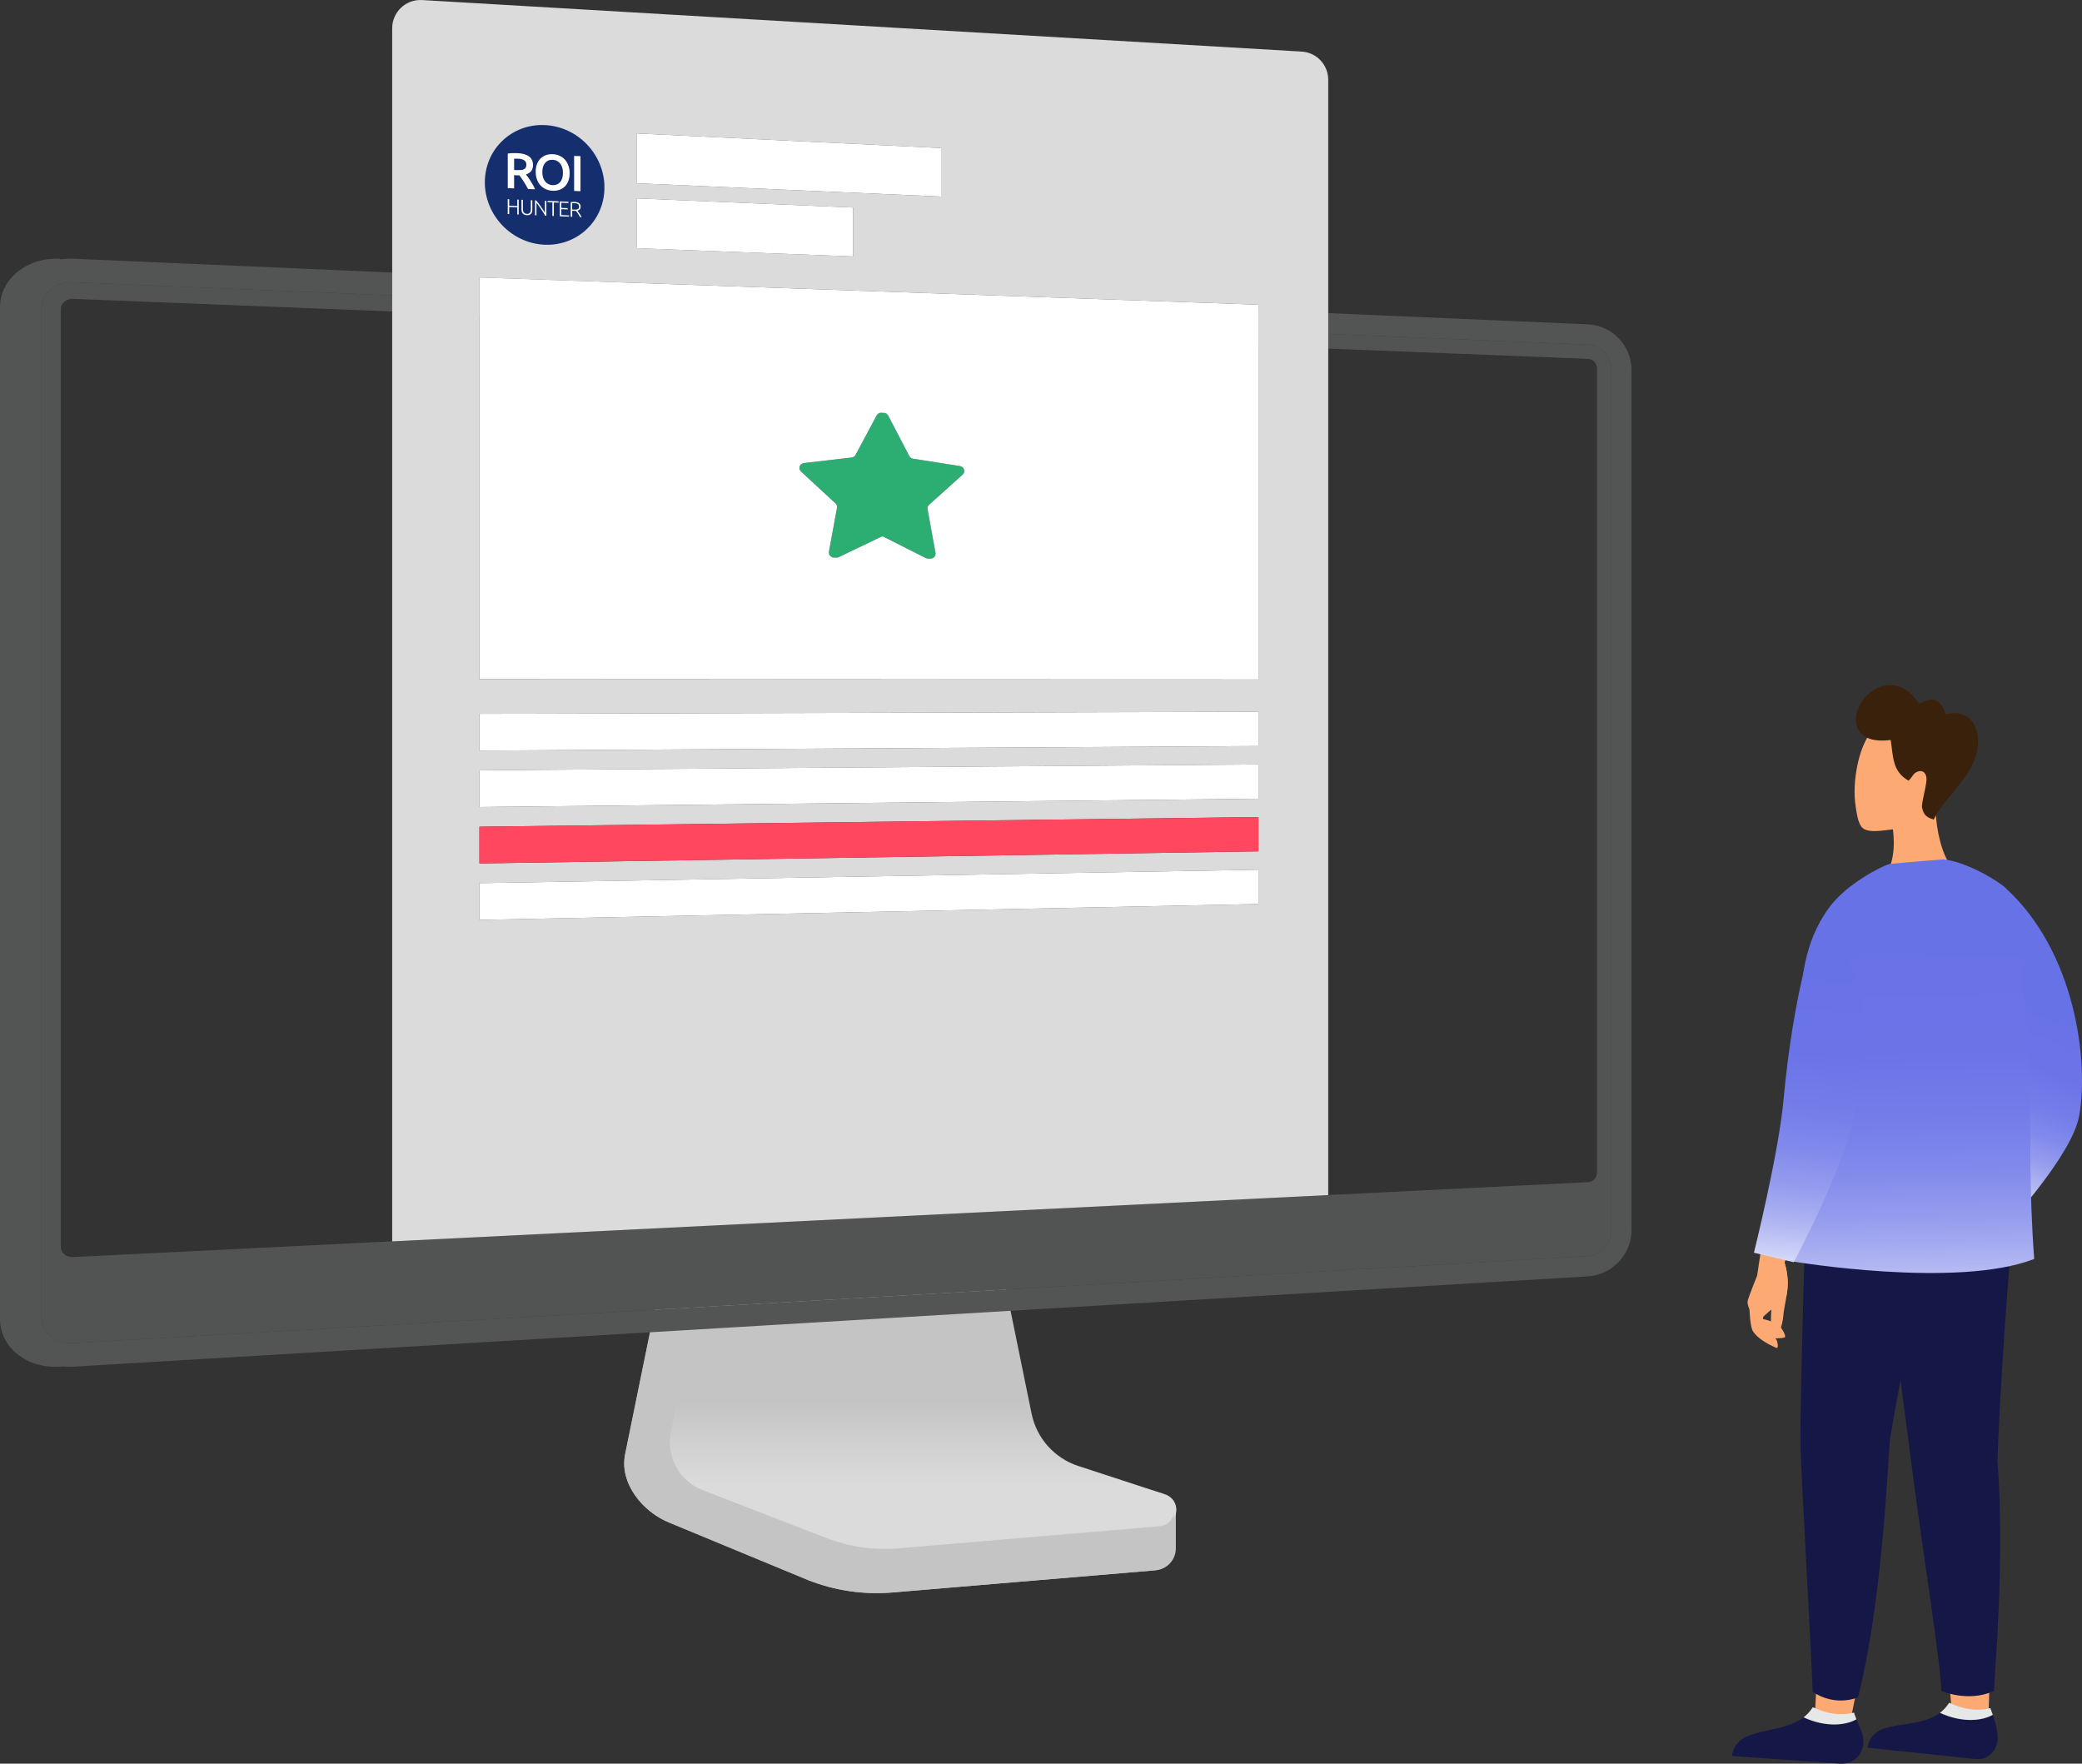 <?xml version="1.0" encoding="UTF-8"?><svg id="Layer_1" xmlns="http://www.w3.org/2000/svg" width="212.506" height="180" xmlns:xlink="http://www.w3.org/1999/xlink" viewBox="0 0 212.506 180"><rect x="0" y="0" width="212.506" height="180" fill="#333333" stroke="none"/><defs><style>.cls-1{fill:none;}.cls-2{clip-path:url(#clippath);}.cls-3{fill:#e6e8e8;}.cls-4,.cls-5{fill:#fda974;}.cls-6{fill:#fff;}.cls-7{fill:#c4c4c4;}.cls-8{fill:#dbdbdb;}.cls-9{fill:#151847;}.cls-10{fill:#152e6d;}.cls-11,.cls-12{fill:#535454;}.cls-13{fill:#2cad72;}.cls-12{isolation:isolate;opacity:.3;}.cls-14{fill:url(#Nepojmenovaný_přechod_6);}.cls-15{fill:url(#Nepojmenovaný_přechod_5);}.cls-16{fill:url(#Nepojmenovaný_přechod_4);}.cls-17{fill:url(#Nepojmenovaný_přechod_3);}.cls-18{fill:url(#Nepojmenovaný_přechod_2);}.cls-19{clip-path:url(#clippath-1);}.cls-20{clip-path:url(#clippath-4);}.cls-21{clip-path:url(#clippath-3);}.cls-22{clip-path:url(#clippath-2);}.cls-23{clip-path:url(#clippath-7);}.cls-24{clip-path:url(#clippath-8);}.cls-25{clip-path:url(#clippath-6);}.cls-26{clip-path:url(#clippath-5);}.cls-27{clip-path:url(#clippath-9);}.cls-28{clip-path:url(#clippath-10);}.cls-29{fill:#3a210c;}.cls-29,.cls-5{fill-rule:evenodd;}.cls-30{fill:url(#Nepojmenovaný_přechod);}</style><linearGradient id="Nepojmenovaný_přechod" x1="4400.938" y1="-320.014" x2="4408.685" y2="-340.63" gradientTransform="translate(4608.814 -217.44) rotate(-180)" gradientUnits="userSpaceOnUse"><stop offset="0" stop-color="#6872e7"/><stop offset=".266" stop-color="#6b74e7"/><stop offset=".428" stop-color="#737ce9"/><stop offset=".561" stop-color="#818aeb"/><stop offset=".679" stop-color="#969dee"/><stop offset=".787" stop-color="#b0b5f2"/><stop offset=".887" stop-color="#d0d4f8"/><stop offset=".981" stop-color="#f6f7fe"/><stop offset="1" stop-color="#fff"/></linearGradient><linearGradient id="Nepojmenovaný_přechod_2" x1="4413.912" y1="-313.391" x2="4413.366" y2="-355.425" gradientTransform="translate(4608.814 -217.44) rotate(-180)" gradientUnits="userSpaceOnUse"><stop offset="0" stop-color="#6872e7"/><stop offset=".266" stop-color="#6b74e7"/><stop offset=".428" stop-color="#737ce9"/><stop offset=".561" stop-color="#818aeb"/><stop offset=".679" stop-color="#969dee"/><stop offset=".787" stop-color="#b0b5f2"/><stop offset=".887" stop-color="#d0d4f8"/><stop offset=".981" stop-color="#f6f7fe"/><stop offset="1" stop-color="#fff"/></linearGradient><linearGradient id="Nepojmenovaný_přechod_3" x1="4422.371" y1="-316.101" x2="4425.533" y2="-349.593" gradientTransform="translate(4608.814 -217.44) rotate(-180)" gradientUnits="userSpaceOnUse"><stop offset="0" stop-color="#6872e7"/><stop offset=".266" stop-color="#6b74e7"/><stop offset=".428" stop-color="#737ce9"/><stop offset=".561" stop-color="#818aeb"/><stop offset=".679" stop-color="#969dee"/><stop offset=".787" stop-color="#b0b5f2"/><stop offset=".887" stop-color="#d0d4f8"/><stop offset=".981" stop-color="#f6f7fe"/><stop offset="1" stop-color="#fff"/></linearGradient><linearGradient id="Nepojmenovaný_přechod_4" x1="94.218" y1="-352.028" x2="94.218" y2="-368.917" gradientTransform="translate(0 -217.44) scale(1 -1)" gradientUnits="userSpaceOnUse"><stop offset=".494" stop-color="#c4c4c4"/><stop offset="1" stop-color="#dbdbdb"/></linearGradient><linearGradient id="Nepojmenovaný_přechod_5" x1="94.119" y1="-352.133" x2="94.119" y2="-368.959" gradientTransform="translate(0 -217.44) scale(1 -1)" gradientUnits="userSpaceOnUse"><stop offset=".494" stop-color="#c4c4c4"/><stop offset="1" stop-color="#dbdbdb"/></linearGradient><linearGradient id="Nepojmenovaný_přechod_6" x1="48.935" y1="-303.197" x2="128.447" y2="-303.197" gradientTransform="translate(0 -217.44) scale(1 -1)" gradientUnits="userSpaceOnUse"><stop offset="0" stop-color="#ff485f"/><stop offset="1" stop-color="#ff485f"/></linearGradient><clipPath id="clippath"><polygon class="cls-1" points="49.478 12.505 61.69 13.028 61.69 25.236 49.478 24.714 49.478 12.505"/></clipPath><clipPath id="clippath-1"><polygon class="cls-1" points="49.478 12.505 61.69 13.028 61.69 25.236 49.478 24.714 49.478 12.505"/></clipPath><clipPath id="clippath-2"><polygon class="cls-1" points="49.478 12.505 61.69 13.028 61.69 25.236 49.478 24.714 49.478 12.505"/></clipPath><clipPath id="clippath-3"><polygon class="cls-1" points="49.478 12.505 61.69 13.028 61.69 25.236 49.478 24.714 49.478 12.505"/></clipPath><clipPath id="clippath-4"><polygon class="cls-1" points="49.478 12.505 61.69 13.028 61.69 25.236 49.478 24.714 49.478 12.505"/></clipPath><clipPath id="clippath-5"><polygon class="cls-1" points="49.478 12.505 61.69 13.028 61.69 25.236 49.478 24.714 49.478 12.505"/></clipPath><clipPath id="clippath-6"><polygon class="cls-1" points="49.478 12.505 61.69 13.028 61.69 25.236 49.478 24.714 49.478 12.505"/></clipPath><clipPath id="clippath-7"><polygon class="cls-1" points="49.478 12.505 61.69 13.028 61.69 25.236 49.478 24.714 49.478 12.505"/></clipPath><clipPath id="clippath-8"><polygon class="cls-1" points="49.478 12.505 61.69 13.028 61.69 25.236 49.478 24.714 49.478 12.505"/></clipPath><clipPath id="clippath-9"><polygon class="cls-1" points="49.478 12.505 61.69 13.028 61.69 25.236 49.478 24.714 49.478 12.505"/></clipPath><clipPath id="clippath-10"><polygon class="cls-1" points="49.478 12.505 61.69 13.028 61.69 25.236 49.478 24.714 49.478 12.505"/></clipPath></defs><g><polygon class="cls-4" points="185.392 172.231 185.262 174.681 187.802 175.599 188.977 175.108 189.528 172.355 185.392 172.231"/><polygon class="cls-4" points="203.067 171.852 202.969 174.86 200.291 174.923 199.182 174.306 198.946 171.503 203.067 171.852"/><g><g><path class="cls-9" d="M198.175,174.675c-.055,.046-.11,.098-.167,.141,2.332,1.065,4.347,.805,5.388,.202-.009-.02-.014-.046-.023-.066,.289,.724,.433,1.423,.508,2.015,.188,1.46-.811,2.658-2.133,2.575l-11.141-1.169c.514-3.25,5.068-1.582,7.568-3.697Z"/><path class="cls-3" d="M198.008,174.816c.058-.043,.113-.095,.167-.141,.029-.026,.061-.049,.089-.078,.153-.139,.297-.291,.433-.462l.078-.104c.058-.081,.118-.159,.173-.248,1.573,.733,2.88,.872,4.211,.548,.011,.04,.023,.078,.037,.118,.017,.052,.035,.101,.052,.153,.04,.118,.084,.234,.127,.346,.009,.023,.014,.046,.023,.066-1.045,.606-3.059,.866-5.391-.199Z"/><path class="cls-9" d="M184.255,175.134c-.055,.046-.11,.098-.167,.141,2.332,1.065,4.347,.805,5.388,.202-.009-.02-.014-.046-.023-.066,.289,.724,.644,1.362,.722,1.951,.188,1.46-.768,2.704-2.344,2.635l-11.063-.776c.511-3.247,4.987-1.971,7.487-4.087Z"/><path class="cls-3" d="M184.088,175.275c.058-.043,.113-.095,.167-.141,.029-.026,.061-.049,.089-.078,.153-.139,.297-.291,.433-.462l.078-.104c.058-.081,.118-.159,.173-.248,1.573,.733,2.88,.872,4.211,.548,.011,.04,.023,.078,.037,.118,.017,.052,.035,.101,.052,.153,.04,.118,.084,.234,.127,.346,.009,.023,.014,.046,.023,.066-1.045,.606-3.059,.869-5.391-.199Z"/></g><g><g><path class="cls-5" d="M193.052,83.598c.231,1.293,.505,3.377-.26,5.112l6.003-.851c-.808-1.403-1.325-4.069-1.209-5.865l-2.742,.586-1.792,1.019Z"/><path class="cls-5" d="M190.856,74.876c-1.12,1.501-1.856,4.895-1.446,7.475,.139,.872,.271,1.957,.875,2.271,.658,.344,1.657,.179,3.175-.011,2.199-.277,1.948-.799,3.071-2.849l1.841-4.728-3.989-3.85-3.527,1.691Z"/><path class="cls-29" d="M192.98,75.52c-3.484,.468-4.015-1.755-3.224-3.42,.987-2.081,4.044-3.51,6.113-.266,1.486-.756,2.067-.612,2.751,1.054,2.716-.658,3.717,1.766,3.1,4.069-.566,2.104-2.116,3.466-3.357,5.114-.369,.491-.713,1.007-.993,1.576-.849-.254-1.042-.589-1.183-1.198-.098-.424,.361-1.867,.445-2.808,.064-.699-.41-1.241-1.146-.762-.219,.141-.349,.488-.687,.799-1.668-.967-1.544-2.401-1.818-4.159Z"/></g><g id="_4"><g id="_4-2"><path class="cls-30" d="M201.872,124.043l2.776,1.25s6.835-7.322,7.568-11.4c1.002-5.567-.378-16.752-7.504-23.254-2.295,.632-2.725,5.207-2.56,9.729,.17,4.754,4.869,11.891,4.869,11.891l-5.149,11.784Z"/><g><path class="cls-4" d="M182.644,127.385s-.595,1.172-.505,1.449,.286,1.016,.332,1.945c.046,.929-.39,2.846-.413,3.134-.026,.289-.136,2.144-.834,2.095-.635-.043-.436-2.02-.436-2.191s.037-1.388-.136-1.388c-.17,0-.768-2.603-.092-3.385,.675-.776,2.084-1.659,2.084-1.659Z"/><path class="cls-4" d="M181.444,135.131c.309,.219,.825,1.085,.762,1.316-.066,.231-2.286,.121-2.286,.121,0,0-1.007-.716-.892-1.645,.055-.442,2.866-6.439,3.108-6.09,.612,1.873,.202,3.446,.202,3.446l-2.586,2.297s1.331,.294,1.691,.554Z"/><path class="cls-4" d="M180.962,132.493s-.508,.228-.687,.517c-.179,.286-.453,2.398-.453,2.398,0,0,1.397,.996,1.538,1.417,.141,.421,.127,.817-.052,.739-.955-.41-1.98-1.016-2.398-1.714-.289-.479-.344-2.222-.344-2.222,0,0-.245-.488-.188-.837s.97-2.598,.97-2.598l.479-3.209,2.814,.401-1.68,5.109Z"/></g><g id="leg"><path class="cls-9" d="M198.611,116.683s-5.472,28.117-5.703,30.302c-.231,2.188-.739,16.319-3.264,26.25,0,0-2.257,1.013-4.627-.566-.133-4.11-1.204-22.498-1.247-25.168-.061-3.79,.522-23.523,.522-23.523,0,0,12.148-12.555,14.318-7.296Z"/></g><path class="cls-9" d="M205.561,123.754s-1.232,13.167-1.685,25.321c.797,10.159-.344,22.102-.346,23.499-2.658,1.221-5.383,0-5.383,0-.043-2.661-1.836-13.816-2.961-22.481-1.657-12.728-3.469-26.718-3.469-26.718,0,0,11.732-4.904,13.845,.378Z"/><path class="cls-18" d="M204.715,90.638c-.67-.67-3.983-2.699-6.35-2.929-.066-.006-5.394,.442-5.492,.47-1.082,.312-3.87,1.905-5.377,3.515h0s-2.722,2.54-3.435,7.634c0,0,1.867,9.724,1.507,12.082-1.085,7.071,1.045,7.187-2.543,17.343,0,0,16.723,2.803,24.602-.263-1.091-14.769,.869-20.864-2.912-37.852Z"/><path class="cls-17" d="M185.147,95.365s-2.104,5.96-3.106,16.893c-.505,5.51-3.022,15.597-3.022,15.597l4.061,.967s5.536-10.258,6.609-16.564c2.733-16.044-4.543-16.893-4.543-16.893Z"/></g></g></g></g></g><g><path class="cls-7" d="M118.6,152.414l-5.885-1.55c-2.811-.932-6.638-1.472-7.233-4.407l-4.093-20.255-33.281,1.105-4.309,21.101c-.603,2.955,1.812,5.92,4.595,7.008l14.183,5.87c2.725,1.065,5.651,1.489,8.563,1.241l26.819-2.26c1.163-.101,2.058-1.074,2.058-2.243v-3.781c0-.502-.245-.973-.652-1.27-.257-.188-.511-.372-.765-.56Z"/><path class="cls-16" d="M110.051,149.617c-2.43-.797-4.246-2.834-4.759-5.342l-3.538-17.306-29.552,1.062-3.723,18.027c-.522,2.525,.857,5.057,3.264,5.986l12.659,4.895c2.355,.912,4.886,1.273,7.4,1.059l26.755-2.263c.782-.066,1.409-.672,1.501-1.455,.092-.779-.378-1.515-1.126-1.761l-8.881-2.904Z"/></g><g><path class="cls-7" d="M118.406,152.451l-5.865-1.544c-2.803-.929-6.615-1.466-7.204-4.39l-4.078-20.18-33.154,1.1-4.292,21.023c-.6,2.944,1.804,5.896,4.577,6.982l14.128,5.847c2.713,1.062,5.631,1.484,8.532,1.238l26.72-2.254c1.16-.098,2.049-1.071,2.049-2.234v-3.767c0-.502-.242-.97-.649-1.264-.257-.185-.511-.369-.765-.557Z"/><path class="cls-15" d="M109.889,149.666c-2.421-.794-4.231-2.826-4.742-5.322l-3.524-17.239-29.439,1.059-3.709,17.961c-.519,2.514,.854,5.036,3.25,5.963l12.613,4.878c2.346,.906,4.866,1.27,7.374,1.056l26.654-2.254c.779-.066,1.406-.672,1.495-1.449s-.378-1.51-1.12-1.755l-8.852-2.898Z"/></g><path class="cls-11" d="M162.08,33.104L7.467,26.405c-.445-.02-.877,.003-1.293,.064l-.095-.064c-3.342-.144-6.078,2.069-6.078,4.935v103.309c0,2.866,2.736,5.036,6.078,4.837l.318-.02c.349,.032,.707,.04,1.071,.02l154.614-9.219c2.453-.147,4.442-2.248,4.442-4.687V37.719c0-2.439-1.989-4.508-4.442-4.615Zm0,2.069c1.316,.055,2.378,1.157,2.378,2.465V125.693c0,1.307-1.065,2.43-2.378,2.505L7.467,137.077c-1.787,.104-3.241-1.054-3.241-2.586V31.45c0-1.53,1.452-2.71,3.241-2.638l154.614,6.361Z"/><path class="cls-11" d="M4.225,31.45v103.043c0,1.53,1.452,2.687,3.241,2.586l154.614-8.878c1.316-.075,2.378-1.198,2.378-2.505V37.638c0-1.307-1.065-2.413-2.378-2.465L7.467,28.812c-1.787-.075-3.241,1.105-3.241,2.638Zm158.784,6.133V119.687c0,.511-.418,.947-.929,.973L7.467,128.303c-.696,.035-1.261-.421-1.261-1.016V31.525c0-.595,.566-1.056,1.261-1.03l154.614,6.125c.514,.02,.929,.453,.929,.964Z"/><path class="cls-12" d="M4.225,31.45v103.043c0,1.53,1.452,2.687,3.241,2.586l154.614-8.878c1.316-.075,2.378-1.198,2.378-2.505V37.638c0-1.307-1.065-2.413-2.378-2.465L7.467,28.812c-1.787-.075-3.241,1.105-3.241,2.638Zm158.784,6.133V119.687c0,.511-.418,.947-.929,.973L7.467,128.303c-.696,.035-1.261-.421-1.261-1.016V31.525c0-.595,.566-1.056,1.261-1.03l154.614,6.125c.514,.02,.929,.453,.929,.964Z"/><g><g><path class="cls-8" d="M132.857,5.264L43.082,.005c-1.654-.098-3.051,1.218-3.051,2.877V126.695l95.539-4.725V8.139c0-1.524-1.189-2.785-2.713-2.875ZM64.974,13.617l31.081,1.492v4.953l-31.081-1.357v-5.088Zm0,6.63l22.111,.935v4.99l-22.111-.84v-5.085Zm63.473,72.016l-79.512,1.622v-3.749l79.512-1.371v3.498Zm0-5.374l-79.512,1.235v-3.749l79.512-.984v3.498Zm0-5.371l-79.512,.849v-3.749l79.512-.597v3.498Zm0-5.374l-79.512,.462v-3.749l79.512-.211v3.498Zm0-6.791l-79.512-.026V28.319l79.512,2.779v38.254Z"/><path class="cls-13" d="M85.276,51.371c.13,.121,.188,.291,.159,.456l-.825,4.479c-.069,.366,.289,.664,.652,.597,.115,.023,.242,.011,.361-.046l4.306-2.064c.046-.023,.095-.037,.147-.046,.052,.011,.101,.026,.147,.049l4.272,2.159c.118,.061,.242,.072,.355,.052,.355,.072,.707-.211,.641-.577l-.811-4.462c-.029-.165,.029-.332,.156-.447l3.432-3.088c.32-.286,.144-.802-.297-.872l-4.751-.742c-.176-.029-.329-.136-.41-.286l-2.139-4.107c-.118-.228-.369-.323-.595-.289-.228-.046-.476,.037-.595,.26l-2.15,4.026c-.081,.15-.234,.251-.413,.271l-4.843,.56c-.453,.052-.635,.569-.306,.872l3.507,3.244Z"/><polygon class="cls-6" points="96.056 15.109 64.974 13.617 64.974 18.705 96.056 20.061 96.056 15.109"/><polygon class="cls-6" points="87.085 21.181 64.974 20.246 64.974 25.334 87.085 26.174 87.085 21.181"/><polygon class="cls-6" points="48.935 76.605 128.447 76.143 128.447 72.645 48.935 72.856 48.935 76.605"/><polygon class="cls-6" points="48.935 82.366 128.447 81.517 128.447 78.019 48.935 78.617 48.935 82.366"/><polygon class="cls-14" points="48.935 88.124 128.447 86.888 128.447 83.39 48.935 84.374 48.935 88.124"/><polygon class="cls-6" points="48.935 93.885 128.447 92.263 128.447 88.764 48.935 90.135 48.935 93.885"/><path class="cls-6" d="M48.935,69.323l79.512,.026V31.098l-79.512-2.779v41.004Zm33.136-22.068l4.843-.56c.179-.02,.332-.121,.413-.271l2.15-4.026c.118-.222,.369-.306,.595-.26,.225-.035,.476,.061,.595,.289l2.139,4.107c.078,.153,.231,.26,.41,.286l4.751,.742c.442,.069,.618,.583,.297,.872l-3.432,3.088c-.127,.115-.185,.283-.156,.447l.811,4.462c.066,.366-.283,.649-.641,.577-.115,.02-.237,.006-.355-.052l-4.272-2.159c-.046-.023-.095-.04-.147-.049-.052,.009-.101,.023-.147,.046l-4.306,2.064c-.121,.058-.245,.069-.361,.046-.361,.066-.719-.228-.652-.597l.825-4.479c.032-.165-.029-.338-.159-.456l-3.51-3.244c-.326-.306-.147-.82,.309-.872Z"/></g><g class="cls-2"><g><g class="cls-19"><path class="cls-10" d="M61.695,19.132c0,3.371-2.733,5.989-6.104,5.845-3.371-.144-6.104-2.996-6.104-6.367s2.733-5.989,6.104-5.845c3.371,.144,6.104,2.993,6.104,6.367"/></g><g class="cls-22"><polygon class="cls-6" points="51.822 20.327 51.822 21.845 51.972 21.851 51.972 21.123 52.797 21.158 52.797 21.888 52.944 21.894 52.944 20.376 52.797 20.37 52.797 21.028 51.972 20.994 51.972 20.333 51.822 20.327"/></g><g class="cls-21"><path class="cls-6" d="M54.898,20.875c.055,.072,.11,.147,.165,.228s.113,.165,.17,.248c.058,.087,.11,.167,.162,.248s.098,.156,.141,.225c.043,.072,.078,.133,.107,.185l.124,.006v-1.518l-.147-.006v1.235c-.046-.081-.104-.179-.173-.289-.072-.11-.147-.225-.228-.341s-.165-.231-.251-.344-.165-.214-.24-.297l-.118-.006v1.518l.147,.006v-1.279c.04,.046,.089,.11,.141,.179"/></g><g class="cls-20"><path class="cls-6" d="M53.224,20.387v.955c0,.084,.009,.162,.029,.234s.052,.139,.095,.193c.043,.055,.101,.101,.173,.136s.156,.052,.257,.058c.101,.003,.188-.006,.257-.035,.072-.029,.127-.066,.173-.118,.043-.052,.075-.113,.095-.185,.02-.072,.029-.15,.029-.231v-.955l-.15-.006v.935c0,.084-.009,.156-.029,.214-.02,.061-.046,.11-.081,.147-.035,.037-.078,.066-.127,.081-.049,.017-.104,.023-.167,.02-.061-.003-.118-.014-.167-.035-.049-.02-.092-.052-.127-.092s-.064-.092-.084-.153-.029-.133-.029-.216v-.935l-.147-.011Z"/></g><g class="cls-26"><polygon class="cls-6" points="56.532 22.047 56.532 20.659 57.017 20.679 57.017 20.549 55.897 20.503 55.897 20.63 56.382 20.653 56.382 22.041 56.532 22.047"/></g><g class="cls-25"><polygon class="cls-6" points="58.021 20.722 58.021 20.592 57.144 20.555 57.144 22.073 58.079 22.113 58.079 21.984 57.294 21.952 57.294 21.346 57.943 21.375 57.943 21.248 57.294 21.219 57.294 20.691 58.021 20.722"/></g><g class="cls-23"><path class="cls-6" d="M59.144,21.79c-.04-.061-.078-.115-.115-.167s-.066-.092-.089-.121c.098-.026,.176-.069,.237-.133,.061-.064,.089-.153,.089-.266,0-.156-.052-.274-.159-.358s-.263-.13-.473-.139c-.061-.003-.124-.003-.196,.003-.072,.003-.133,.011-.185,.023v1.489l.15,.006v-.615l.245,.011c.046,.003,.092,.003,.141,0,.026,.037,.058,.078,.092,.127,.035,.049,.072,.101,.11,.156,.037,.058,.075,.115,.11,.173,.035,.061,.069,.121,.101,.179l.159,.006c-.026-.061-.058-.121-.095-.188-.043-.064-.084-.127-.121-.188m-.344-.395c-.061,.003-.127,.006-.196,0l-.205-.009v-.646c.029-.003,.064-.003,.104-.006,.04-.003,.089-.003,.144,0,.058,.003,.115,.009,.17,.02s.104,.032,.147,.058c.043,.026,.078,.064,.104,.11,.026,.046,.04,.101,.04,.167,0,.072-.014,.13-.04,.17-.026,.04-.064,.072-.107,.092-.046,.026-.098,.037-.162,.043"/></g><g class="cls-24"><path class="cls-6" d="M54.16,18.48c-.087-.136-.17-.263-.254-.381-.084-.118-.156-.216-.222-.297,.479-.153,.719-.47,.719-.955,0-.39-.136-.684-.41-.883-.274-.202-.67-.312-1.183-.335-.141-.006-.3-.006-.479-.003-.179,.006-.346,.02-.505,.049v3.524l.649,.029v-1.351l.315,.014,.098,.003c.035,.003,.075,0,.124,0,.066,.087,.136,.182,.211,.289,.075,.11,.153,.222,.231,.346,.078,.121,.153,.248,.231,.375,.075,.13,.147,.257,.211,.384l.727,.032c-.061-.136-.133-.277-.211-.418-.081-.147-.165-.286-.251-.421m-.499-1.383c-.04,.075-.101,.133-.182,.173s-.182,.069-.303,.081c-.121,.011-.26,.014-.418,.009l-.283-.011v-1.155c.115-.006,.245-.006,.381,0,.127,.006,.245,.02,.352,.043s.199,.061,.277,.107c.078,.049,.136,.11,.179,.188,.04,.078,.061,.17,.061,.28-.003,.118-.023,.214-.064,.286"/></g><g class="cls-27"><path class="cls-6" d="M57.632,16.263c-.156-.165-.341-.291-.548-.381-.211-.089-.433-.139-.667-.147s-.456,.02-.667,.089-.395,.182-.554,.332c-.159,.15-.286,.341-.378,.569s-.139,.496-.139,.802,.046,.577,.139,.817c.092,.237,.216,.439,.375,.6,.156,.165,.341,.289,.551,.378s.436,.139,.672,.147c.237,.011,.462-.02,.67-.089,.211-.069,.393-.179,.548-.329s.28-.341,.372-.569c.092-.231,.136-.499,.136-.805s-.046-.577-.139-.814c-.092-.237-.216-.436-.372-.6m-.242,1.916c-.049,.159-.118,.291-.208,.398-.092,.107-.202,.191-.332,.245-.13,.055-.277,.081-.439,.075-.165-.006-.312-.043-.445-.113-.13-.066-.242-.159-.332-.274-.092-.115-.162-.254-.208-.416-.049-.162-.072-.341-.072-.537s.023-.372,.072-.528,.118-.289,.208-.398c.092-.11,.202-.193,.332-.248,.13-.058,.28-.081,.445-.075,.162,.006,.309,.043,.439,.113,.13,.066,.242,.159,.332,.274,.092,.115,.162,.254,.208,.416,.049,.162,.072,.341,.072,.537s-.023,.372-.072,.531"/></g><g class="cls-28"><polygon class="cls-6" points="58.599 19.487 59.248 19.513 59.248 15.94 58.599 15.911 58.599 19.487"/></g></g></g></g></svg>